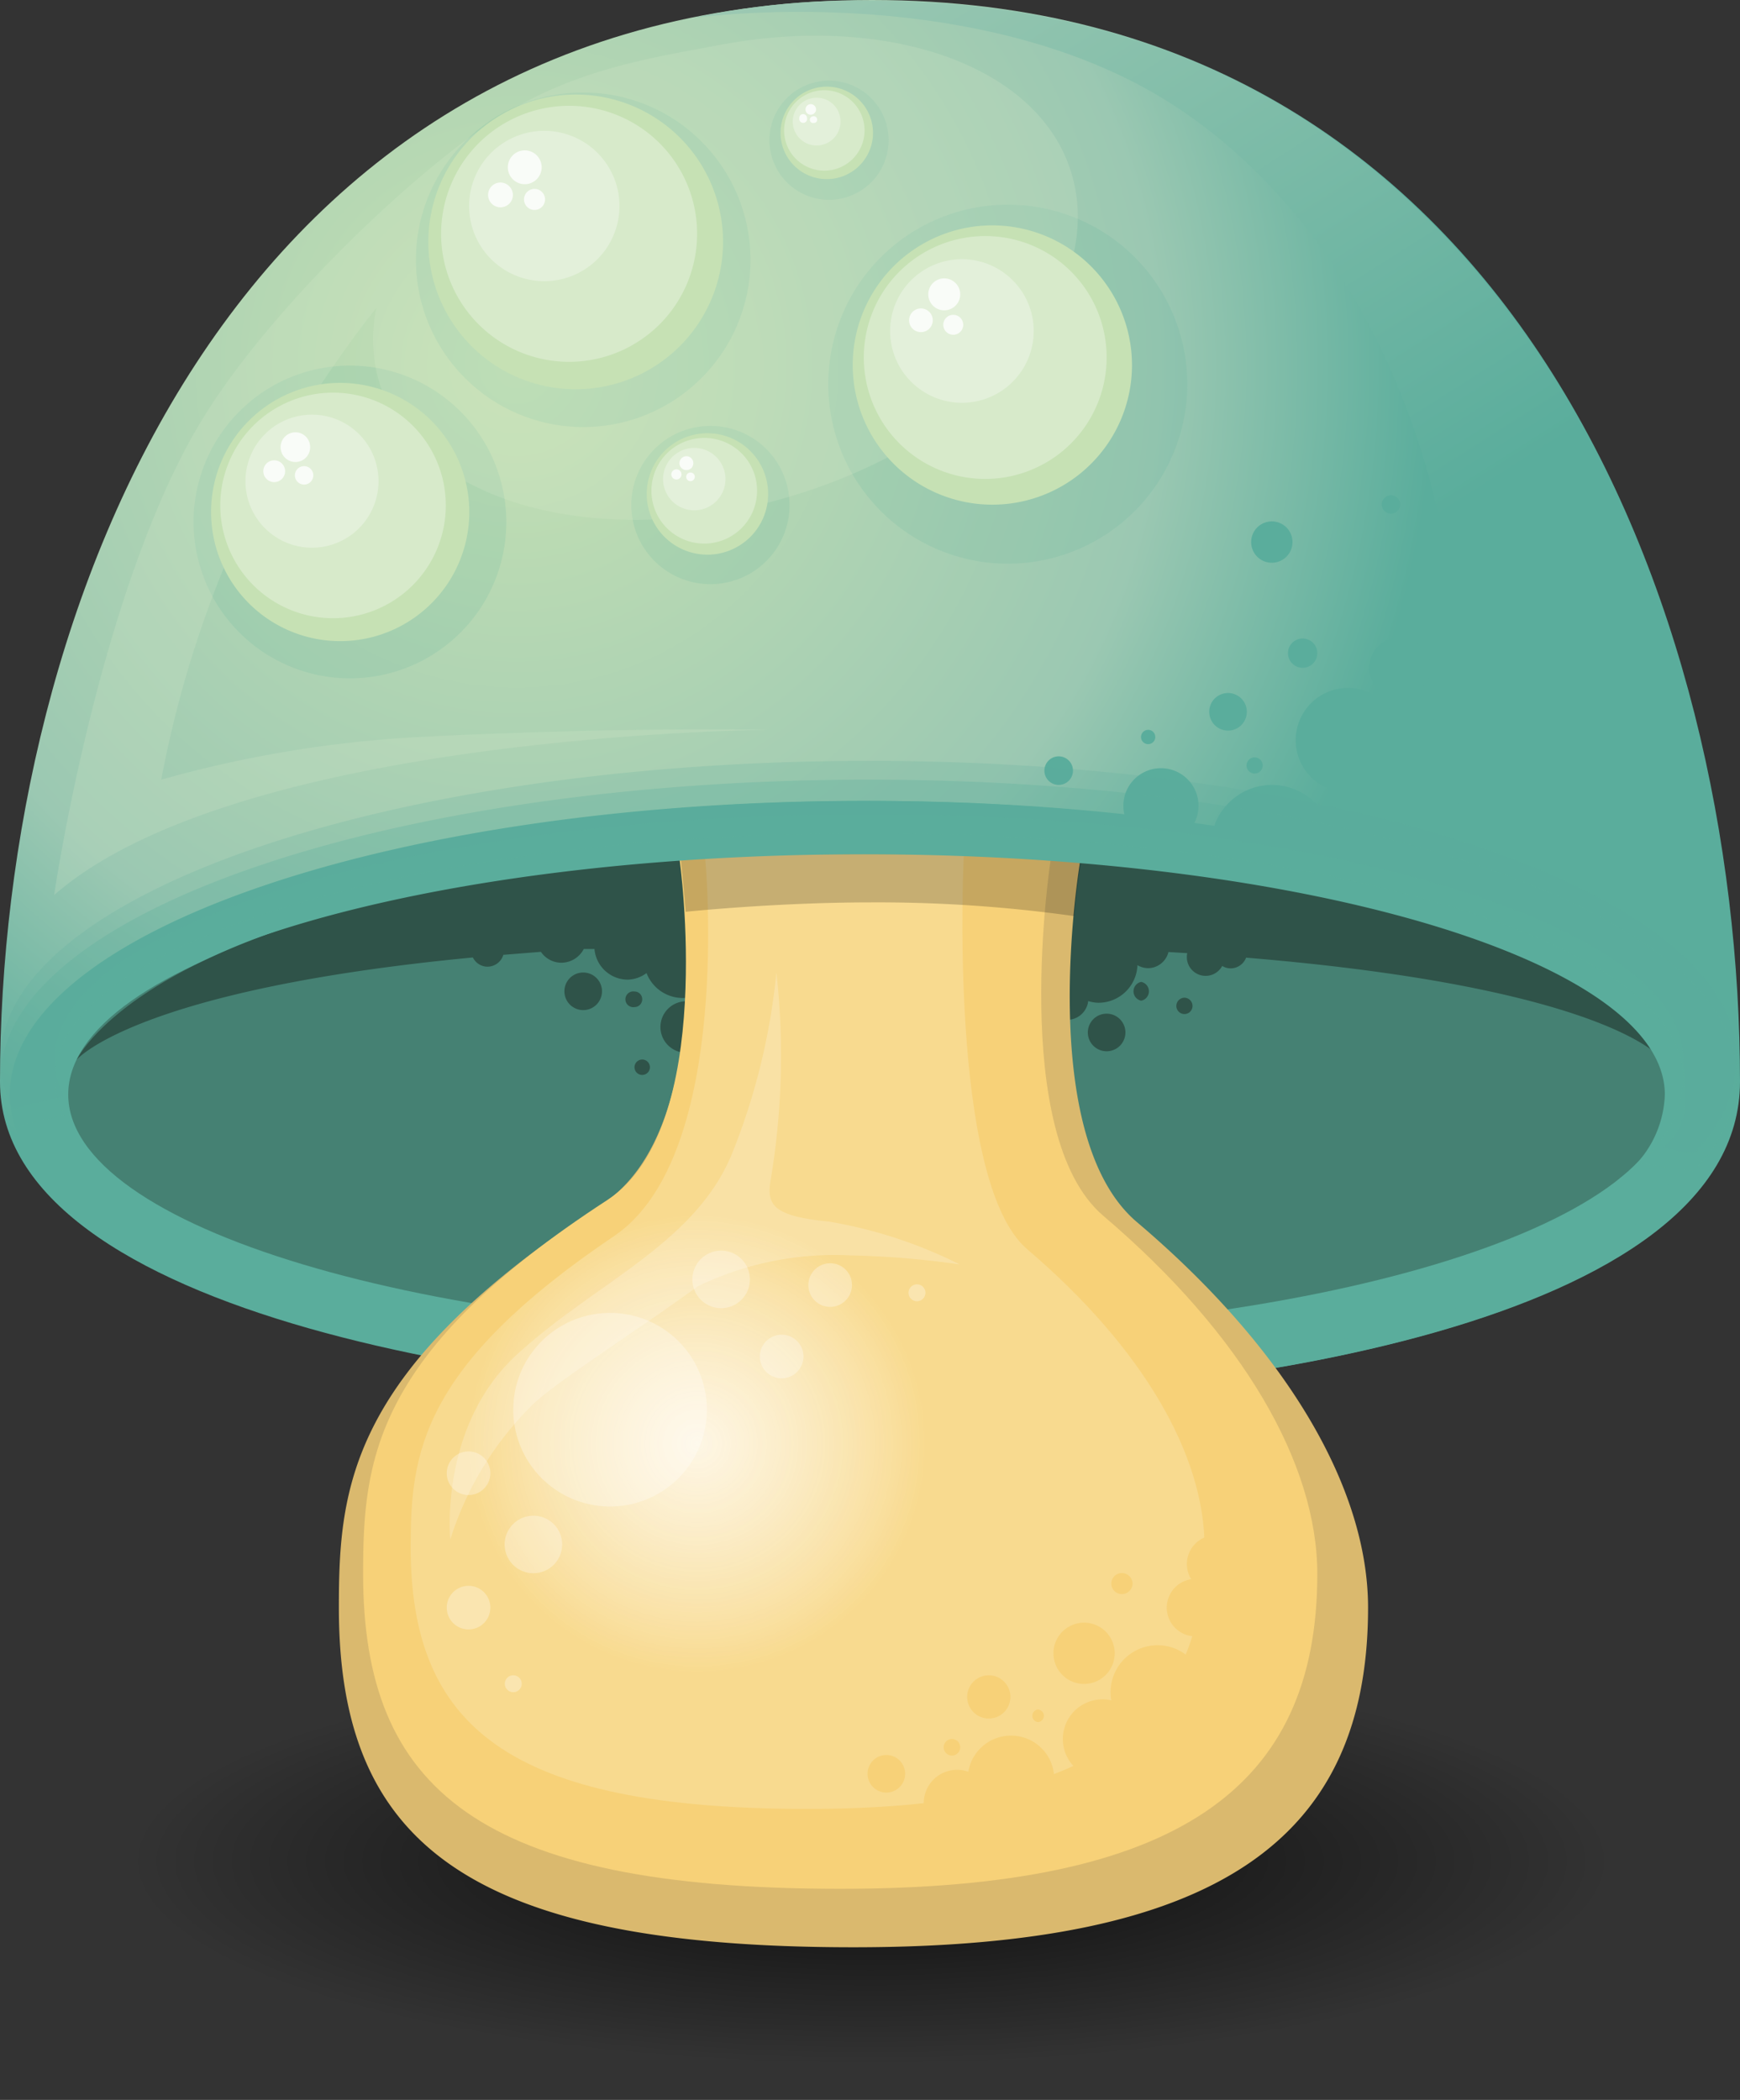 <?xml version="1.0" encoding="UTF-8"?> <svg xmlns="http://www.w3.org/2000/svg" xmlns:xlink="http://www.w3.org/1999/xlink" id="Layer_1" data-name="Layer 1" viewBox="0 0 92.58 111.72"><rect x="0" y="0" width="92.58" height="111.72" fill="#333333" stroke="none"/><defs><style>.cls-1{fill:url(#radial-gradient);}.cls-2{fill:url(#radial-gradient-2);}.cls-15,.cls-16,.cls-3,.cls-5{fill:#5aad9c;}.cls-3{opacity:0.15;}.cls-4{fill:url(#linear-gradient);}.cls-6{fill:#458173;}.cls-7{fill:#2f5349;}.cls-8{fill:#dab96e;}.cls-9{fill:#f7d178;}.cls-10{fill:url(#radial-gradient-3);}.cls-11,.cls-12,.cls-14,.cls-19{fill:#fff;}.cls-11,.cls-15{opacity:0.3;}.cls-12{opacity:0.5;}.cls-13{fill:#010101;}.cls-13,.cls-14,.cls-16,.cls-17{opacity:0.2;}.cls-17{fill:#deecd0;}.cls-18{fill:#c6e1b4;}.cls-19{opacity:0.8;}</style><radialGradient id="radial-gradient" cx="-55.25" cy="72.64" r="43.4" gradientTransform="translate(158.53 133.49) scale(0.91 0.25)" gradientUnits="userSpaceOnUse"><stop offset="0.23" stop-opacity="0.6"></stop><stop offset="1" stop-opacity="0"></stop></radialGradient><radialGradient id="radial-gradient-2" cx="89.4" cy="72.1" r="48.87" gradientUnits="userSpaceOnUse"><stop offset="0" stop-color="#c6e1b4"></stop><stop offset="0.7" stop-color="#9bc8b2"></stop><stop offset="1" stop-color="#5aad9c"></stop></radialGradient><linearGradient id="linear-gradient" x1="97.54" y1="56.86" x2="119.88" y2="92.06" gradientUnits="userSpaceOnUse"><stop offset="0" stop-color="#9bc8b2"></stop><stop offset="1" stop-color="#5aad9c"></stop></linearGradient><radialGradient id="radial-gradient-3" cx="99" cy="129.44" r="12.21" gradientUnits="userSpaceOnUse"><stop offset="0" stop-color="#fff" stop-opacity="0.8"></stop><stop offset="1" stop-color="#f8da8f"></stop></radialGradient></defs><path class="cls-1" d="M149.25,152c0,6.83-18.38,12.38-41,12.38s-41-5.55-41-12.38,18.38-12.39,41.05-12.39S149.25,145.13,149.25,152Z" transform="translate(-61.91 -52.63)"></path><path class="cls-2" d="M154.49,110.18c0,12.93-28,16.93-45.13,16.93-19.47,0-47.45-4.52-47.45-16.93,0-25.11,12.31-57.55,46.4-57.55S154.49,85.07,154.49,110.18Z" transform="translate(-61.91 -52.63)"></path><path class="cls-3" d="M88.85,80.4a8.32,8.32,0,1,1-8.32-8.32A8.33,8.33,0,0,1,88.85,80.4Z" transform="translate(-61.91 -52.63)"></path><path class="cls-3" d="M109.19,60.08A3.17,3.17,0,1,1,106,56.92,3.17,3.17,0,0,1,109.19,60.08Z" transform="translate(-61.91 -52.63)"></path><path class="cls-3" d="M125.08,73.06a9.55,9.55,0,1,1-9.54-9.54A9.54,9.54,0,0,1,125.08,73.06Z" transform="translate(-61.91 -52.63)"></path><circle class="cls-3" cx="31.03" cy="13.82" r="8.9"></circle><path class="cls-3" d="M103.92,79.5a4.21,4.21,0,1,1-4.21-4.21A4.21,4.21,0,0,1,103.92,79.5Z" transform="translate(-61.91 -52.63)"></path><path class="cls-4" d="M154.44,110.18c0,12.93-28,16.93-45.14,16.93-19.46,0,26.68-13.18,29.13-25.35,4.49-22.3-4.8-39.24-16.68-45-10.26-5-23-3.17-23-3.17a41.39,41.39,0,0,1,9.49-.92C142.34,52.63,154.44,85.07,154.44,110.18Z" transform="translate(-61.91 -52.63)"></path><path class="cls-5" d="M125.68,95.5a2,2,0,1,1-2-2A2,2,0,0,1,125.68,95.5Z" transform="translate(-61.91 -52.63)"></path><path class="cls-5" d="M140.25,97.65a4.12,4.12,0,1,1-4.11-4.11A4.11,4.11,0,0,1,140.25,97.65Z" transform="translate(-61.91 -52.63)"></path><path class="cls-5" d="M132.85,97.65a3.26,3.26,0,1,1-3.27-3.26A3.27,3.27,0,0,1,132.85,97.65Z" transform="translate(-61.91 -52.63)"></path><path class="cls-5" d="M140.25,93.29a2.41,2.41,0,1,1-2.41-2.4A2.41,2.41,0,0,1,140.25,93.29Z" transform="translate(-61.91 -52.63)"></path><path class="cls-5" d="M136.41,92a2.78,2.78,0,1,1-2.78-2.77A2.78,2.78,0,0,1,136.41,92Z" transform="translate(-61.91 -52.63)"></path><path class="cls-5" d="M128.25,90.5a1,1,0,1,1-1-1A1,1,0,0,1,128.25,90.5Z" transform="translate(-61.91 -52.63)"></path><path class="cls-5" d="M132,87.38a.78.78,0,1,1-.78-.78A.78.78,0,0,1,132,87.38Z" transform="translate(-61.91 -52.63)"></path><path class="cls-5" d="M138,88.15a1.62,1.62,0,1,1-1.61-1.61A1.62,1.62,0,0,1,138,88.15Z" transform="translate(-61.91 -52.63)"></path><path class="cls-5" d="M119,93.63a.76.76,0,1,1-.76-.76A.76.76,0,0,1,119,93.63Z" transform="translate(-61.91 -52.63)"></path><path class="cls-5" d="M129.09,93.29a.43.43,0,1,1-.85,0,.43.43,0,0,1,.85,0Z" transform="translate(-61.91 -52.63)"></path><path class="cls-5" d="M123.38,91.83a.38.38,0,1,1-.38-.37A.38.38,0,0,1,123.38,91.83Z" transform="translate(-61.91 -52.63)"></path><path class="cls-5" d="M136.41,79.46a.49.49,0,1,1-.49-.48A.49.49,0,0,1,136.41,79.46Z" transform="translate(-61.91 -52.63)"></path><path class="cls-5" d="M130.68,81.46a1.1,1.1,0,1,1-1.1-1.09A1.1,1.1,0,0,1,130.68,81.46Z" transform="translate(-61.91 -52.63)"></path><path class="cls-5" d="M139.72,83.88a.81.81,0,1,1-.81-.81A.8.8,0,0,1,139.72,83.88Z" transform="translate(-61.91 -52.63)"></path><path class="cls-5" d="M153.6,110.86c0,8.63-20.35,15.62-45.45,15.62s-45.45-7-45.45-15.62,20.35-15.62,45.45-15.62S153.6,102.23,153.6,110.86Z" transform="translate(-61.91 -52.63)"></path><path class="cls-6" d="M150.76,110.86c0,7.06-19.08,12.78-42.61,12.78s-42.61-5.72-42.61-12.78,19.08-12.78,42.61-12.78S150.76,103.8,150.76,110.86Z" transform="translate(-61.91 -52.63)"></path><path class="cls-7" d="M98.43,105.9a1.37,1.37,0,1,0,1.36,1.37A1.37,1.37,0,0,0,98.43,105.9Z" transform="translate(-61.91 -52.63)"></path><path class="cls-7" d="M150.36,109s-5.28-10.92-42.11-10.92C71.06,98.08,66,109,66,109s3.15-3.72,21.07-5.43a.87.87,0,0,0,.78.49.88.88,0,0,0,.84-.63l2-.16a1.32,1.32,0,0,0,1.09.58,1.35,1.35,0,0,0,1.19-.73l.57,0a1.78,1.78,0,0,0,1.77,1.63,1.75,1.75,0,0,0,1-.35,2.07,2.07,0,0,0,4-.83,2,2,0,0,0-.14-.72c2.24,0,4.61-.09,7.15-.09,4.11,0,7.81.08,11.18.2a2.09,2.09,0,0,0-.21.9,2.05,2.05,0,0,0,.16.78,1.13,1.13,0,0,0-.92,1.1,1.15,1.15,0,0,0,1.15,1.15,1.13,1.13,0,0,0,1.13-1,2,2,0,0,0,.55.09,2.08,2.08,0,0,0,2.07-2,1.18,1.18,0,0,0,.56.16,1.13,1.13,0,0,0,1.09-.86l1,.06a1,1,0,0,0,1.86.68.84.84,0,0,0,.44.13.88.88,0,0,0,.83-.57C147.64,105.19,150.36,109,150.36,109Z" transform="translate(-61.91 -52.63)"></path><path class="cls-7" d="M122.63,104.87a.51.51,0,0,0,0,1,.51.51,0,0,0,0-1Z" transform="translate(-61.91 -52.63)"></path><path class="cls-7" d="M124.93,105.71a.44.44,0,0,0-.43.44.43.43,0,1,0,.86,0A.44.44,0,0,0,124.93,105.71Z" transform="translate(-61.91 -52.63)"></path><path class="cls-7" d="M120.79,106.56a1,1,0,1,0,1,1A1,1,0,0,0,120.79,106.56Z" transform="translate(-61.91 -52.63)"></path><path class="cls-7" d="M92.94,104.37a1,1,0,1,0,1,1A1,1,0,0,0,92.94,104.37Z" transform="translate(-61.91 -52.63)"></path><path class="cls-7" d="M96.08,105.79a.41.41,0,0,0-.41-.41.42.42,0,1,0,0,.83A.41.41,0,0,0,96.08,105.79Z" transform="translate(-61.91 -52.63)"></path><path class="cls-7" d="M96.08,109a.41.41,0,1,0,.41.41A.41.41,0,0,0,96.08,109Z" transform="translate(-61.91 -52.63)"></path><path class="cls-8" d="M134.7,138.16c0,12.33-8,18.07-27.38,18.07-20.75,0-27.38-5.74-27.38-18.07,0-6.42.53-12.7,14-21.46,6.32-4.11,4.21-18.27,4.21-18.27s1.52-.35,9.12-.35a111.37,111.37,0,0,1,12.11.38s-2.46,14.49,3,19.17C130.42,124.44,134.7,131.84,134.7,138.16Z" transform="translate(-61.91 -52.63)"></path><path class="cls-9" d="M132,136.37c0,11.43-7.46,16.75-25.38,16.75-19.24,0-25.39-5.32-25.39-16.75,0-6,.5-11.77,13-19.9,5.86-3.8,3.84-18.1,3.84-18.1s2.84-.3,8.75-.29c8.67,0,11,.24,11,.24s-2.28,14.68,2.8,19C128.06,123.65,132,130.51,132,136.37Z" transform="translate(-61.91 -52.63)"></path><path class="cls-10" d="M126,134.93c0,9.51-6.21,13.94-21.12,13.94-16,0-21.12-4.43-21.12-13.94,0-5,.54-9.6,10.84-16.55,6.35-4.3,4.83-20.11,4.83-20.11s2.89-.19,5.84-.19c7.1,0,7.92,0,7.92,0s-.87,17.35,3.36,21C122.74,124.35,126,130.06,126,134.93Z" transform="translate(-61.91 -52.63)"></path><path class="cls-11" d="M99.52,127.63a5.15,5.15,0,1,1-5.15-5.15A5.15,5.15,0,0,1,99.52,127.63Z" transform="translate(-61.91 -52.63)"></path><path class="cls-11" d="M101.78,121a1.53,1.53,0,0,1-3,0,1.53,1.53,0,1,1,3,0Z" transform="translate(-61.91 -52.63)"></path><path class="cls-11" d="M107.24,121a1.16,1.16,0,1,1-1.16-1.16A1.15,1.15,0,0,1,107.24,121Z" transform="translate(-61.91 -52.63)"></path><path class="cls-11" d="M111.15,121.4a.45.45,0,1,1-.45-.44A.45.45,0,0,1,111.15,121.4Z" transform="translate(-61.91 -52.63)"></path><path class="cls-9" d="M126,142.66a2.5,2.5,0,1,1-2.5-2.5A2.5,2.5,0,0,1,126,142.66Z" transform="translate(-61.91 -52.63)"></path><path class="cls-11" d="M104.66,124.8a1.16,1.16,0,1,1-1.16-1.16A1.16,1.16,0,0,1,104.66,124.8Z" transform="translate(-61.91 -52.63)"></path><path class="cls-11" d="M88,131a1.16,1.16,0,1,1-1.16-1.15A1.16,1.16,0,0,1,88,131Z" transform="translate(-61.91 -52.63)"></path><path class="cls-11" d="M91.82,134.79a1.53,1.53,0,1,1-1.52-1.52A1.53,1.53,0,0,1,91.82,134.79Z" transform="translate(-61.91 -52.63)"></path><path class="cls-11" d="M88,138.16A1.16,1.16,0,1,1,86.85,137,1.16,1.16,0,0,1,88,138.16Z" transform="translate(-61.91 -52.63)"></path><path class="cls-11" d="M89.67,142.21a.45.45,0,1,1-.45-.45A.45.45,0,0,1,89.67,142.21Z" transform="translate(-61.91 -52.63)"></path><path class="cls-9" d="M122.68,145.15a2.11,2.11,0,1,1-2.11-2.11A2.11,2.11,0,0,1,122.68,145.15Z" transform="translate(-61.91 -52.63)"></path><path class="cls-9" d="M118,147.27a2.3,2.3,0,1,1-2.3-2.3A2.29,2.29,0,0,1,118,147.27Z" transform="translate(-61.91 -52.63)"></path><path class="cls-9" d="M114.6,148.55a1.77,1.77,0,1,1-1.76-1.76A1.76,1.76,0,0,1,114.6,148.55Z" transform="translate(-61.91 -52.63)"></path><path class="cls-9" d="M110.07,147a1,1,0,1,1-1-1A1,1,0,0,1,110.07,147Z" transform="translate(-61.91 -52.63)"></path><path class="cls-9" d="M113,145.59a.44.44,0,1,1-.44-.44A.44.44,0,0,1,113,145.59Z" transform="translate(-61.91 -52.63)"></path><path class="cls-9" d="M115.67,142.91a1.15,1.15,0,1,1-1.14-1.15A1.15,1.15,0,0,1,115.67,142.91Z" transform="translate(-61.91 -52.63)"></path><path class="cls-9" d="M117.45,143.92a.33.33,0,0,1-.33.33.34.34,0,0,1,0-.67A.34.34,0,0,1,117.45,143.92Z" transform="translate(-61.91 -52.63)"></path><path class="cls-9" d="M121.22,140.58a1.63,1.63,0,1,1-1.63-1.62A1.63,1.63,0,0,1,121.22,140.58Z" transform="translate(-61.91 -52.63)"></path><path class="cls-9" d="M122.17,136.88a.57.57,0,0,1-.57.56.56.56,0,0,1,0-1.12A.57.57,0,0,1,122.17,136.88Z" transform="translate(-61.91 -52.63)"></path><path class="cls-9" d="M128.12,135.84a1.53,1.53,0,1,1-1.53-1.53A1.52,1.52,0,0,1,128.12,135.84Z" transform="translate(-61.91 -52.63)"></path><path class="cls-9" d="M127.05,138.16a1.53,1.53,0,1,1-1.53-1.53A1.53,1.53,0,0,1,127.05,138.16Z" transform="translate(-61.91 -52.63)"></path><path class="cls-12" d="M101.48,77.79a1.69,1.69,0,1,1-1.69-1.68A1.69,1.69,0,0,1,101.48,77.79Z" transform="translate(-61.91 -52.63)"></path><path class="cls-13" d="M98.13,98.37s.15,1.39.26,2.77c0,0,4.8-.5,9.81-.5a75.06,75.06,0,0,1,10.87.73c.07-1.09.3-2.61.36-2.91,0,0-2.91-1.42-11.28-1.42C100.69,97,98.13,98.37,98.13,98.37Z" transform="translate(-61.91 -52.63)"></path><path class="cls-14" d="M106,117.62c-3-.29-3.32-.91-3.08-2.25h0a40,40,0,0,0,.3-11,34.82,34.82,0,0,1-2.39,9.71c-2,4.76-7.22,6.78-11.4,10.6s-3.56,9.85-3.56,9.85a17.42,17.42,0,0,1,4.47-7.26c1.51-1.35,5-3.53,8.71-6.21v0a16.7,16.7,0,0,1,8.09-1.64,47.55,47.55,0,0,1,5.83.48A24.6,24.6,0,0,0,106,117.62Z" transform="translate(-61.91 -52.63)"></path><path class="cls-5" d="M107.88,95.24c-25.1,0-45.45,7-45.45,15.62a6,6,0,0,0,.63,2.61c.89-.26,1.79-.48,2.7-.67a4.29,4.29,0,0,1-.49-1.94c0-7.06,19.08-12.78,42.61-12.78s42.61,5.72,42.61,12.78a5.7,5.7,0,0,1-2.42,4.48l3,.41a7.1,7.1,0,0,0,2.28-4.89C153.33,102.23,133,95.24,107.88,95.24Z" transform="translate(-61.91 -52.63)"></path><path class="cls-15" d="M108.15,94.11c-25.52,0-46.21,7.11-46.21,15.88a5.93,5.93,0,0,0,.65,2.66c.9-.27,1.82-.49,2.73-.69a4.38,4.38,0,0,1-.49-2c0-7.18,19.4-13,43.32-13s43.32,5.81,43.32,13a5.75,5.75,0,0,1-2.47,4.55l3,.42a7.23,7.23,0,0,0,2.32-5C154.36,101.22,133.67,94.11,108.15,94.11Z" transform="translate(-61.91 -52.63)"></path><path class="cls-16" d="M108.15,93.11c-25.52,0-46.21,7.11-46.21,15.88a5.93,5.93,0,0,0,.65,2.66c.9-.27,1.82-.49,2.73-.69a4.38,4.38,0,0,1-.49-2c0-7.17,19.4-13,43.32-13s43.32,5.82,43.32,13c0,1.59.63,3.33-1.11,4.74L152,114a7.27,7.27,0,0,0,2.32-5C154.36,100.22,133.67,93.11,108.15,93.11Z" transform="translate(-61.91 -52.63)"></path><path class="cls-17" d="M118.91,61.82c-1.73-5.68-9.63-8.44-18.48-6.84-3.85.74-8.32,1.31-12.84,4.46S75.81,69.58,72.41,75.38c-5.32,9.1-7.62,24.87-7.62,24.87,9.83-8.6,38-8.79,38-8.79s-7.6-.17-18.37.37a62.74,62.74,0,0,0-13.93,2.28,58.2,58.2,0,0,1,3.83-12.46A58.94,58.94,0,0,1,81.94,69a8.08,8.08,0,0,0,.16,4c2,6.41,11.78,9.1,22,6S120.87,68.24,118.91,61.82Z" transform="translate(-61.91 -52.63)"></path><path class="cls-18" d="M86.88,79.9A6.87,6.87,0,1,1,80,73,6.88,6.88,0,0,1,86.88,79.9Z" transform="translate(-61.91 -52.63)"></path><path class="cls-11" d="M85.63,79.52a6,6,0,1,1-6-6A6,6,0,0,1,85.63,79.52Z" transform="translate(-61.91 -52.63)"></path><path class="cls-11" d="M82.05,78.22a3.54,3.54,0,1,1-3.53-3.53A3.54,3.54,0,0,1,82.05,78.22Z" transform="translate(-61.91 -52.63)"></path><path class="cls-19" d="M77.08,77.7a.58.58,0,1,1-.58-.58A.58.58,0,0,1,77.08,77.7Z" transform="translate(-61.91 -52.63)"></path><path class="cls-19" d="M78.41,76.42a.78.78,0,0,1-.78.79.79.79,0,0,1,0-1.58A.78.78,0,0,1,78.41,76.42Z" transform="translate(-61.91 -52.63)"></path><path class="cls-19" d="M78.58,77.92a.49.49,0,1,1-.49-.49A.49.49,0,0,1,78.58,77.92Z" transform="translate(-61.91 -52.63)"></path><path class="cls-18" d="M122.14,72.05a7.43,7.43,0,1,1-7.43-7.43A7.44,7.44,0,0,1,122.14,72.05Z" transform="translate(-61.91 -52.63)"></path><path class="cls-11" d="M120.79,71.65a6.46,6.46,0,1,1-6.45-6.46A6.45,6.45,0,0,1,120.79,71.65Z" transform="translate(-61.91 -52.63)"></path><circle class="cls-11" cx="51.18" cy="17.61" r="3.82"></circle><path class="cls-19" d="M111.54,69.67a.63.63,0,1,1-.63-.63A.63.63,0,0,1,111.54,69.67Z" transform="translate(-61.91 -52.63)"></path><path class="cls-19" d="M113,68.29a.85.85,0,0,1-1.7,0,.85.85,0,1,1,1.7,0Z" transform="translate(-61.91 -52.63)"></path><path class="cls-19" d="M113.16,69.91a.53.53,0,1,1-.53-.53A.53.53,0,0,1,113.16,69.91Z" transform="translate(-61.91 -52.63)"></path><path class="cls-18" d="M102.78,78.91a3.23,3.23,0,1,1-3.23-3.23A3.23,3.23,0,0,1,102.78,78.91Z" transform="translate(-61.91 -52.63)"></path><path class="cls-11" d="M102.19,78.73a2.81,2.81,0,1,1-2.8-2.8A2.8,2.8,0,0,1,102.19,78.73Z" transform="translate(-61.91 -52.63)"></path><path class="cls-11" d="M100.51,78.12a1.66,1.66,0,1,1-1.66-1.66A1.66,1.66,0,0,1,100.51,78.12Z" transform="translate(-61.91 -52.63)"></path><path class="cls-19" d="M98.17,77.87a.27.27,0,1,1-.27-.27A.27.27,0,0,1,98.17,77.87Z" transform="translate(-61.91 -52.63)"></path><path class="cls-19" d="M98.8,77.27a.36.36,0,0,1-.37.37.37.37,0,0,1-.37-.37.38.38,0,0,1,.37-.37A.37.37,0,0,1,98.8,77.27Z" transform="translate(-61.91 -52.63)"></path><path class="cls-19" d="M98.88,78a.24.24,0,0,1-.23.23.23.23,0,0,1-.23-.23.23.23,0,0,1,.23-.23A.23.23,0,0,1,98.88,78Z" transform="translate(-61.91 -52.63)"></path><path class="cls-18" d="M100.38,65.5a7.84,7.84,0,1,1-7.83-7.84A7.83,7.83,0,0,1,100.38,65.5Z" transform="translate(-61.91 -52.63)"></path><path class="cls-11" d="M99,65.07a6.81,6.81,0,1,1-6.81-6.81A6.8,6.8,0,0,1,99,65.07Z" transform="translate(-61.91 -52.63)"></path><path class="cls-11" d="M94.87,63.59a4,4,0,1,1-4-4A4,4,0,0,1,94.87,63.59Z" transform="translate(-61.91 -52.63)"></path><path class="cls-19" d="M89.2,63a.66.66,0,1,1-.66-.66A.67.67,0,0,1,89.2,63Z" transform="translate(-61.91 -52.63)"></path><path class="cls-19" d="M90.73,61.53a.9.9,0,1,1-.9-.9A.9.9,0,0,1,90.73,61.53Z" transform="translate(-61.91 -52.63)"></path><path class="cls-19" d="M90.91,63.24a.56.56,0,1,1-.56-.56A.56.56,0,0,1,90.91,63.24Z" transform="translate(-61.91 -52.63)"></path><path class="cls-18" d="M108.36,59.7a2.46,2.46,0,1,1-2.46-2.46A2.46,2.46,0,0,1,108.36,59.7Z" transform="translate(-61.91 -52.63)"></path><path class="cls-11" d="M107.91,59.56a2.14,2.14,0,1,1-2.13-2.13A2.14,2.14,0,0,1,107.91,59.56Z" transform="translate(-61.91 -52.63)"></path><path class="cls-11" d="M106.63,59.1a1.27,1.27,0,1,1-1.26-1.27A1.26,1.26,0,0,1,106.63,59.1Z" transform="translate(-61.91 -52.63)"></path><path class="cls-19" d="M104.85,58.91a.21.21,0,1,1-.41,0,.2.2,0,0,1,.2-.21A.21.21,0,0,1,104.85,58.91Z" transform="translate(-61.91 -52.63)"></path><path class="cls-19" d="M105.33,58.45a.28.28,0,0,1-.28.28.27.27,0,0,1-.28-.28.28.28,0,0,1,.28-.28A.29.29,0,0,1,105.33,58.45Z" transform="translate(-61.91 -52.63)"></path><path class="cls-19" d="M105.39,59a.17.17,0,0,1-.18.17A.17.17,0,0,1,105,59a.18.18,0,0,1,.17-.18A.18.18,0,0,1,105.39,59Z" transform="translate(-61.91 -52.63)"></path></svg> 